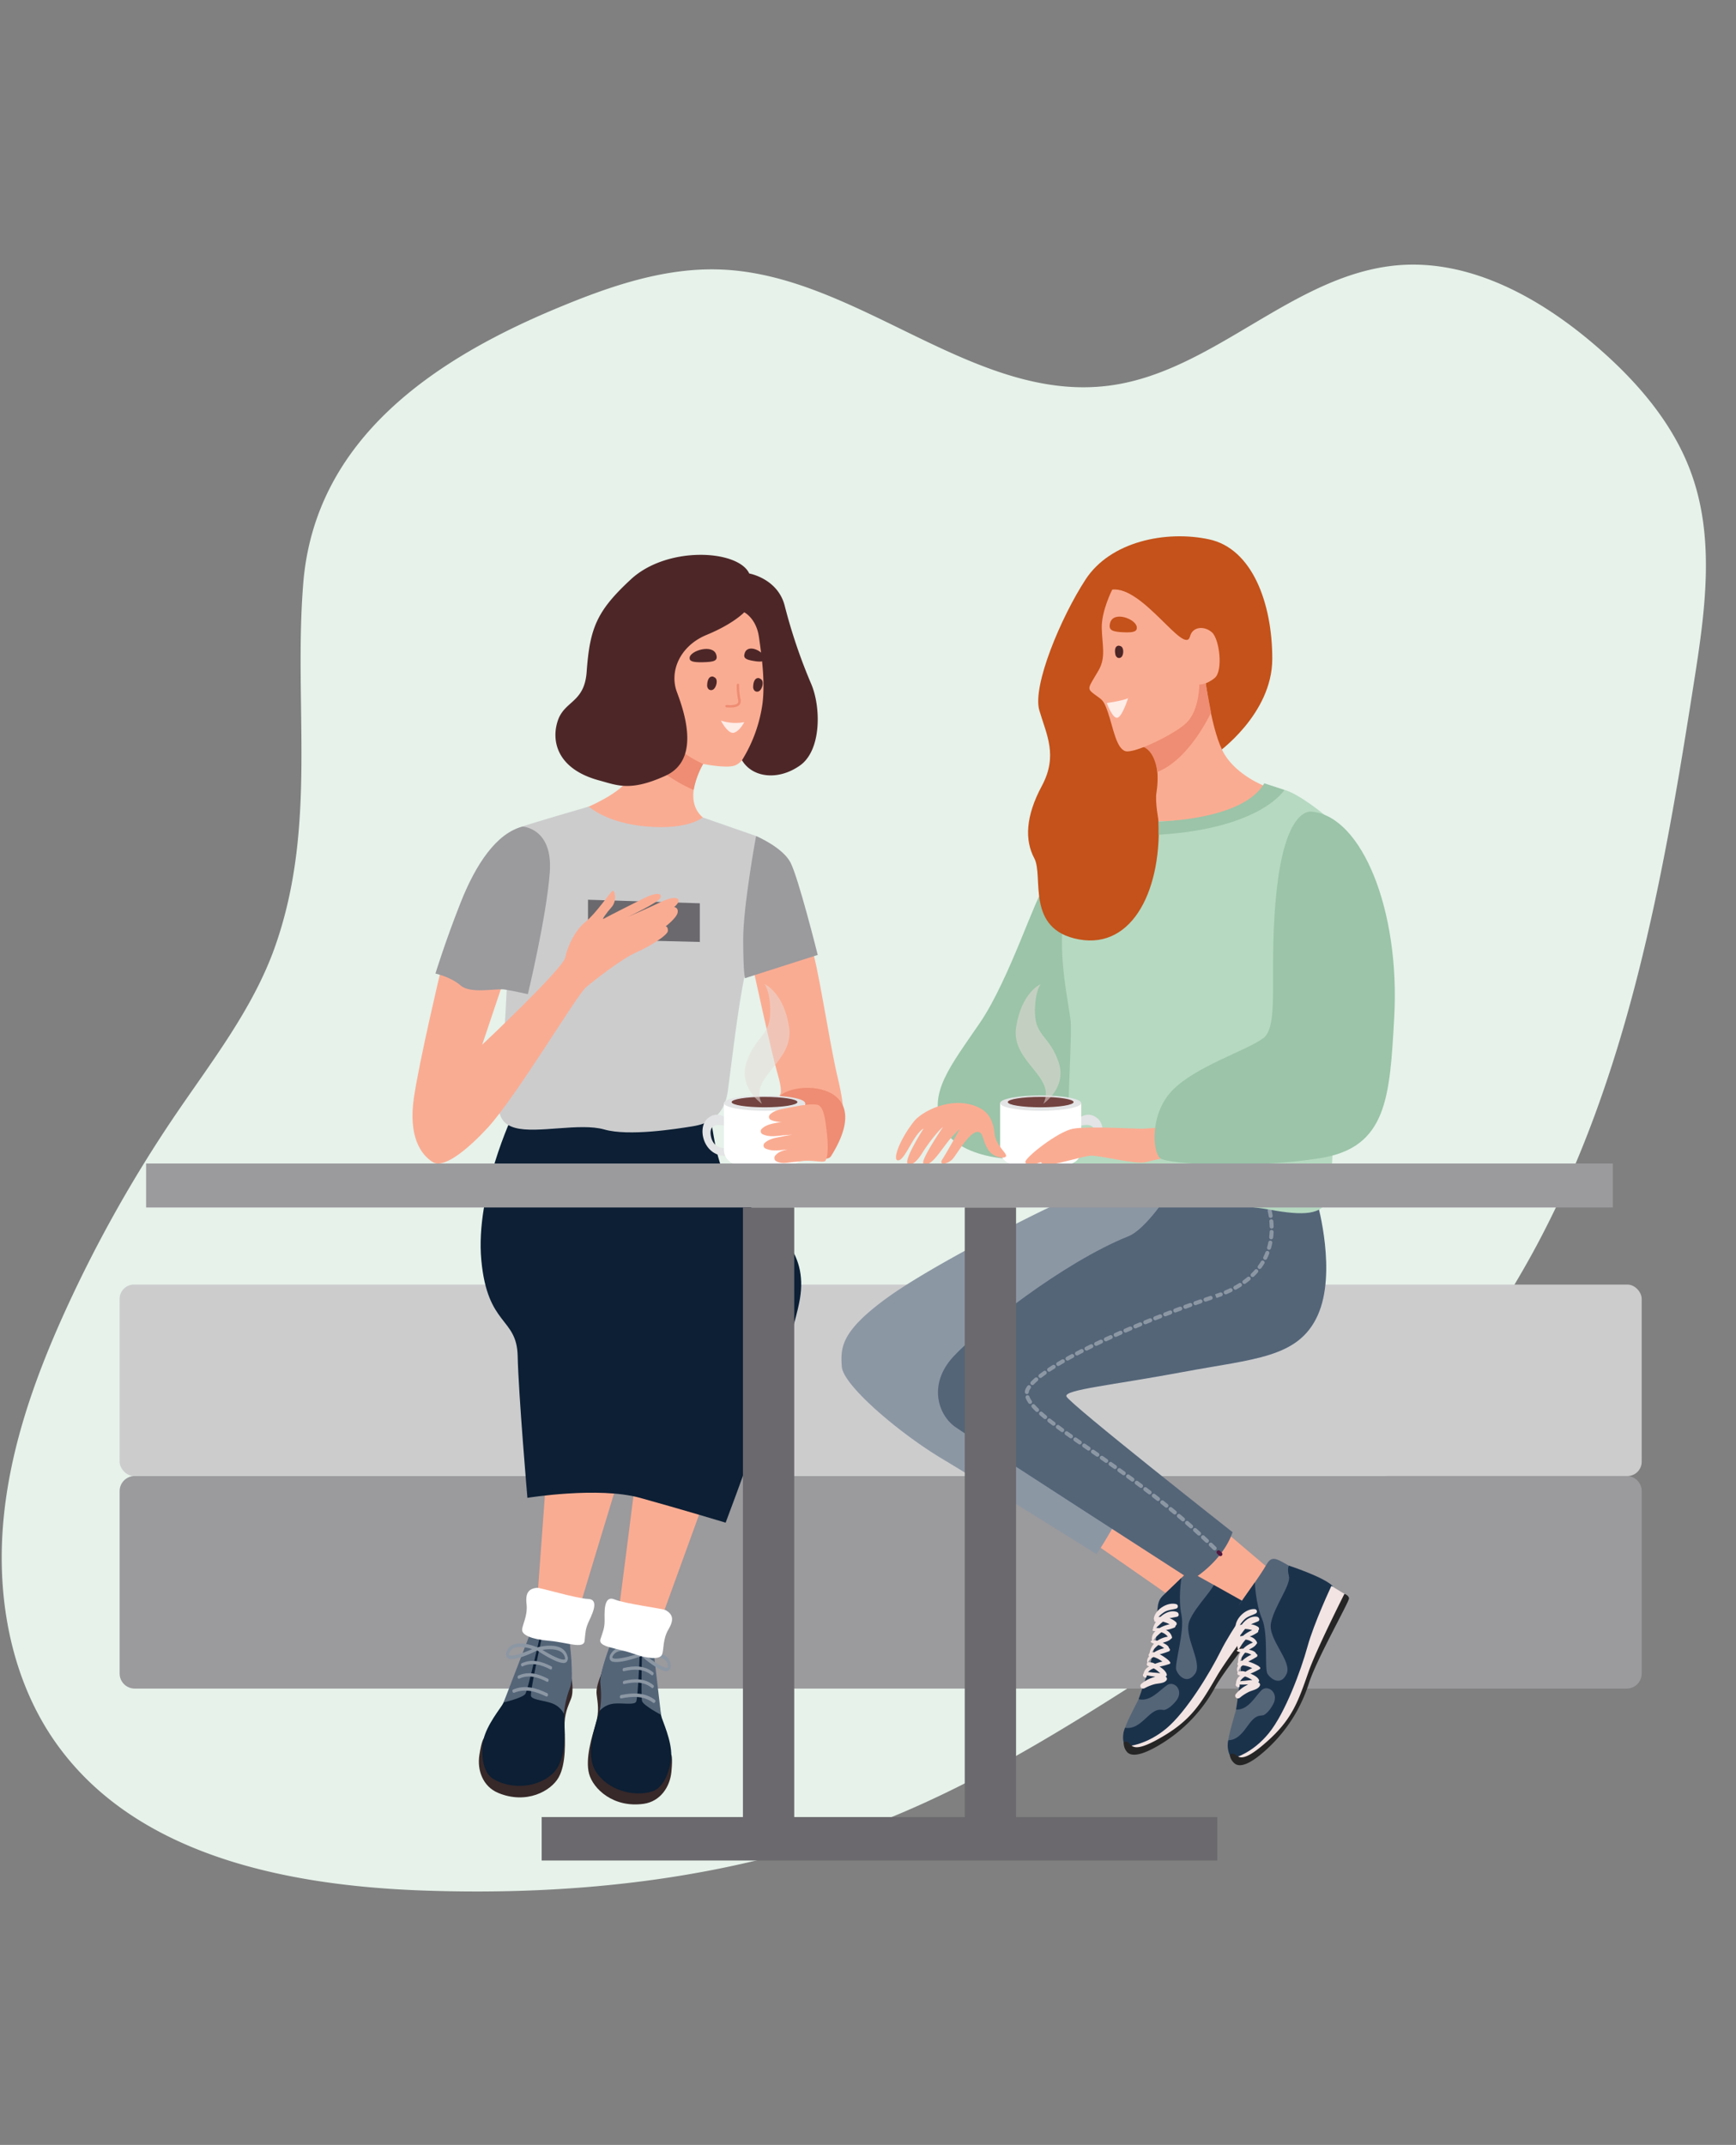 <svg xmlns="http://www.w3.org/2000/svg" xmlns:xlink="http://www.w3.org/1999/xlink" width="740" height="914" viewBox="0 0 740 914">
  <rect x="0" y="0" width="740" height="914" fill="#808080" stroke="none"/>
  <defs>
    <clipPath id="clip-Securing_your_accounts_and_devices">
      <rect width="740" height="914"/>
    </clipPath>
  </defs>
  <g id="Securing_your_accounts_and_devices" data-name="Securing your accounts and devices" clip-path="url(#clip-Securing_your_accounts_and_devices)">
    <path id="Path_102018" data-name="Path 102018" d="M374.841,42.555c-28.2-.2-55.423-9.723-82.721-17.089A568.689,568.689,0,0,0,200.148,8.672C167.21,5.431,133.6,5.136,101.635,13.779S39.368,40.492,21.019,68.286C-10.19,115.33-1.692,178.185,14.7,232.3c19.477,64.23,48.881,126.1,92.5,176.781,30.983,35.945,68.508,65.507,105.808,94.872,21.056,16.6,42.263,33.2,66.177,45.177,22.26,11.1,46.324,17.776,70.238,24.356,25.568,7.071,51.137,14.142,77.232,18.562,83.323,14.044,168.6.491,251.849-14.339,29.328-5.205,59.86-11.1,83.173-29.758,18.2-14.535,30.231-35.553,38.8-57.356,11.205-28.481,17-61.48,4.813-89.569-18.048-41.445-68.959-59.811-88.888-100.372-25.568-51.954,9.626-116.282-6.843-171.87-6.843-23.178-22.109-42.722-38.052-60.695C633.533,25.171,584.728-11.855,524.867,3.565,474.182,16.627,429.211,42.947,374.841,42.555Z" transform="translate(-45 743.847) rotate(-71)" fill="#e6f2ea"/>
    <g id="Group_19151" data-name="Group 19151" transform="translate(-409.334 655.886)">
      <path id="Path_143006" data-name="Path 143006" d="M6.412,0H642.388A6.412,6.412,0,0,1,648.8,6.412V84.157a6.412,6.412,0,0,1-6.412,6.412H6.412A6.412,6.412,0,0,1,0,84.157V6.412A6.412,6.412,0,0,1,6.412,0Z" transform="translate(460.335 -26.905)" fill="#9b9a9d"/>
      <rect id="Rectangle_15709" data-name="Rectangle 15709" width="648.799" height="81.587" rx="6.086" transform="translate(460.335 -108.493)" fill="#cccccd"/>
      <path id="Path_141470" data-name="Path 141470" d="M642.522-221.791s33.829,23.465,34.59,24.1,12.209-11.73,11.955-24.1l-28.741-30.441Z" transform="translate(230.865 221.912)" fill="#faac92"/>
      <path id="Path_141471" data-name="Path 141471" d="M542.642-243.312l-3.979,54.27s14.87,13.372,17.158,1.929c.283-1.417,17.158-56.87,17.158-56.87S556.528-265.134,542.642-243.312Z" transform="translate(99.257 220.701)" fill="#faac92"/>
      <g id="Group_19138" data-name="Group 19138" transform="translate(613.455 40.565)">
        <path id="Path_141472" data-name="Path 141472" d="M529.935-186.9s-.877.712-1.855,7.055,1.44,13.345,8.046,16.09c12.03,5,22.477-.8,25.746-6.6s2.752-15.628,2.539-21.325,1.492-8.958,2.77-12.259.152-8.858.152-8.858Z" transform="translate(-527.872 231.322)" fill="#372829"/>
        <path id="Path_141473" data-name="Path 141473" d="M548.75-220.258S539.341-194.592,536.913-191s-7.847,10.606-8.316,17.113.977,11.984,4.512,14.177c7.157,4.439,18.5,4.163,25.306-2.118s5.031-20.142,4.976-25.485,2.326-9.568,3.031-13.036-.877-18.643-.877-18.643-1.678.587-3.888,1.3S555.918-222.317,548.75-220.258Z" transform="translate(-527.062 221.261)" fill="#0c1f34"/>
        <path id="Path_141474" data-name="Path 141474" d="M548.068-220.367s-5.187,23.041-6.253,24.753-9.286,3.65-9.286,3.65L543.6-220.7S547.547-221.478,548.068-220.367Z" transform="translate(-521.971 220.966)" fill="#546578"/>
        <path id="Path_141475" data-name="Path 141475" d="M542.463-220.678s-5.264,23.9-4.77,25.633,6.316,1.893,9.595,3.365a9.332,9.332,0,0,1,4.51,4.3s-.077-4.271,2.625-11.463c1.149-3.058.662-13.1-.472-20.216a6.008,6.008,0,0,1-5.228.136A23.141,23.141,0,0,0,542.463-220.678Z" transform="translate(-515.469 221.332)" fill="#546578"/>
        <path id="Path_141476" data-name="Path 141476" d="M549.029-208.454c-4.725-2.308-9.59-3.637-14.505-1.582-.7.29-.247,1.675.445,1.385,4.609-1.925,9.209-.567,13.623,1.589C549.276-206.727,549.716-208.119,549.029-208.454Z" transform="translate(-519.885 233.528)" fill="#8c97a4"/>
        <path id="Path_141477" data-name="Path 141477" d="M548.11-211.316c-4.108-2.127-8.348-3.324-12.653-1.32-.61.286-.229,1.589.379,1.308,4.038-1.882,8.046-.653,11.885,1.333C548.316-209.686,548.708-211.008,548.11-211.316Z" transform="translate(-518.653 230.223)" fill="#8c97a4"/>
        <path id="Path_141478" data-name="Path 141478" d="M548.759-213.641c-4.108-2.124-8.348-3.324-12.655-1.317-.61.283-.227,1.589.381,1.306,4.038-1.88,8.044-.651,11.882,1.335C548.963-212.008,549.355-213.33,548.759-213.641Z" transform="translate(-517.833 227.279)" fill="#8c97a4"/>
        <g id="Group_19136" data-name="Group 19136" transform="translate(11.636 3.862)">
          <path id="Path_141479" data-name="Path 141479" d="M534.958-212.62a2.036,2.036,0,0,1-1.639-.762,2.641,2.641,0,0,1-.013-2.528c2.43-6.23,12.4-1.907,12.828-1.719l1.53.678-1.512.744C544.056-215.175,538.057-212.386,534.958-212.62Zm4.92-5.092c-2.4-.181-4.718.32-5.566,2.494a1.306,1.306,0,0,0-.143.837c.653.989,5.364-.4,9.919-2.453A18.6,18.6,0,0,0,539.877-217.712Z" transform="translate(-533.004 219.263)" fill="#8c97a4"/>
        </g>
        <g id="Group_19137" data-name="Group 19137" transform="translate(23.533 4.826)">
          <path id="Path_141480" data-name="Path 141480" d="M550.506-211.486c-3.1-.234-8.821-3.906-10.814-5.246l-1.44-.966,1.578-.442c.438-.122,10.717-2.922,12.6,3.634A2.6,2.6,0,0,1,552.2-212,1.916,1.916,0,0,1,550.506-211.486Zm-8.713-5.559c4.348,2.723,8.905,4.811,9.647,3.927.079-.093.05-.426-.07-.852C550.309-217.659,545.088-217.6,541.793-217.045Z" transform="translate(-538.252 218.838)" fill="#8c97a4"/>
        </g>
      </g>
      <g id="Group_19141" data-name="Group 19141" transform="translate(659.913 41.999)">
        <path id="Path_141481" data-name="Path 141481" d="M583.941-179.107s.671.909.039,7.3-4.718,12.565-11.8,13.58c-12.9,1.848-21.57-6.375-23.293-12.8s1.224-15.823,2.848-21.287.787-9.048.372-12.562,2.056-8.618,2.056-8.618Z" transform="translate(-548.364 228.999)" fill="#372829"/>
        <path id="Path_141482" data-name="Path 141482" d="M575-217.38s2.725,27.2,4.183,31.285,4.958,12.225,3.793,18.643-3.931,11.365-7.9,12.608c-8.035,2.519-18.949-.574-23.98-8.352s.141-20.758,1.526-25.921.129-9.844.308-13.381,5.491-17.836,5.491-17.836,1.481.984,3.444,2.226S568.577-221.157,575-217.38Z" transform="translate(-547.628 220.334)" fill="#0c1f34"/>
        <path id="Path_141483" data-name="Path 141483" d="M558.8-219.53s-.712,23.608-.107,25.533,8.085,5.847,8.085,5.847L563.2-218.743S559.577-220.476,558.8-219.53Z" transform="translate(-535.587 220.995)" fill="#546578"/>
        <path id="Path_141484" data-name="Path 141484" d="M567.9-219.037s-.85,24.454-1.762,26.011-6.588.261-10.13.871a9.331,9.331,0,0,0-5.437,3.038s1.138-4.117.311-11.755c-.352-3.249,2.621-12.857,5.489-19.461A6,6,0,0,0,561.4-218.9,23.134,23.134,0,0,1,567.9-219.037Z" transform="translate(-545.571 220.334)" fill="#546578"/>
        <path id="Path_141485" data-name="Path 141485" d="M554.9-209.2c5.151-1.061,10.2-1.138,14.444,2.077.6.456-.179,1.684-.778,1.231-3.983-3.013-8.778-2.843-13.589-1.852C554.235-207.589,554.155-209.047,554.9-209.2Z" transform="translate(-540.74 233.612)" fill="#8c97a4"/>
        <path id="Path_141486" data-name="Path 141486" d="M555.416-211.868c4.507-1.036,8.912-1.14,12.583,1.875.521.426-.175,1.6-.691,1.17-3.444-2.827-7.631-2.634-11.841-1.666C554.811-210.34,554.761-211.719,555.416-211.868Z" transform="translate(-540.019 230.228)" fill="#8c97a4"/>
        <path id="Path_141487" data-name="Path 141487" d="M555.367-214.279c4.507-1.036,8.912-1.14,12.583,1.873.521.428-.175,1.6-.691,1.172-3.444-2.827-7.631-2.634-11.842-1.669C554.762-212.751,554.712-214.13,555.367-214.279Z" transform="translate(-540.081 227.173)" fill="#8c97a4"/>
        <g id="Group_19139" data-name="Group 19139" transform="translate(21.629 6.29)">
          <path id="Path_141488" data-name="Path 141488" d="M559.185-215.937l-1.281-1.1,1.653-.274c.458-.075,11.193-1.782,12,4.859a2.645,2.645,0,0,1-.644,2.444,2.034,2.034,0,0,1-1.777.331C566.07-210.222,560.956-214.416,559.185-215.937Zm2.154-.093c3.9,3.122,8.117,5.641,8.994,4.845a1.288,1.288,0,0,0,.07-.846c-.279-2.317-2.394-3.38-4.768-3.8A18.493,18.493,0,0,0,561.339-216.03Z" transform="translate(-557.904 217.559)" fill="#8c97a4"/>
        </g>
        <g id="Group_19140" data-name="Group 19140" transform="translate(9.267 4.092)">
          <path id="Path_141489" data-name="Path 141489" d="M552.611-213.271a2.609,2.609,0,0,1,.4-2.487c3.455-5.879,12.712-.61,13.107-.383l1.419.823-1.637.578c-2.263.8-8.717,2.931-11.778,2.387A1.918,1.918,0,0,1,552.611-213.271Zm1.3-1.7c-.224.381-.333.7-.281.807.5,1.041,5.43.154,10.32-1.4C560.9-216.928,555.854-218.284,553.908-214.974Z" transform="translate(-552.451 218.529)" fill="#8c97a4"/>
        </g>
      </g>
      <path id="Path_141490" data-name="Path 141490" d="M542.242-229.712c-3.378.39-4.911,2.079-4.344,6.99s-1.891,8.881-1.891,10.96,3.779,3.977,11.526,4.634,14.737,3.689,15.113,0,.379-4.995,1.512-7.65,5.289-9.982,0-10.191S543.74-229.885,542.242-229.712Z" transform="translate(95.891 250.443)" fill="#fff"/>
      <path id="Path_141491" data-name="Path 141491" d="M589.034-234.62l-18.559,51.152s-19.037,6.124-16.448-5.255c.322-1.41,7.6-58.913,7.6-58.913S585.284-260.212,589.034-234.62Z" transform="translate(118.418 223.821)" fill="#faac92"/>
      <path id="Path_141492" data-name="Path 141492" d="M578.665-222.742c2.925,1.737,3.634,3.9,1.109,8.155s-1.907,8.876-2.757,10.774-5.074,2.086-12.413-.483-14.957-2.659-13.794-6.18,1.7-4.711,1.748-7.6-.746-11.275,4.167-9.3S577.37-223.513,578.665-222.742Z" transform="translate(114.499 253.035)" fill="#fff"/>
      <g id="Group_19142" data-name="Group 19142" transform="translate(888.051 8.157)">
        <path id="Path_141493" data-name="Path 141493" d="M665.517-218.93c-1.728,2.877-2.161,23.236-5.511,33.309s-10.406,19.96-10.864,25.306,1.084,7.167,3.315,7.647,11.413-5.162,21.026-11.667,17.818-25.916,21.028-31.332S708.063-213.632,708-215.589s-6.734-8.089-14.267-12.5-9.54-10.121-13.562-5.4S665.943-219.64,665.517-218.93Z" transform="translate(-648.901 235.261)" fill="#546578"/>
        <path id="Path_141494" data-name="Path 141494" d="M671.174-202.386s-3.07-5.355-7.4-4.28-7.627,8.538-13.916,7.566a10.229,10.229,0,0,0-.583,6.393c.9,3.267,11.263.263,17-4.512S671.174-202.386,671.174-202.386Z" transform="translate(-648.99 271.315)" fill="#1b324b"/>
        <path id="Path_141495" data-name="Path 141495" d="M662.115-172.986s1.945.7,5.659-3.682-.569-8.976-3.691-6.895-7.191,7.271-12.166,6c0,0,7.477-20.366,7.733-28.839s-.141-12.485,2.247-14.855,8.275-7.983,8.275-7.983-1.467,8.819.011,15.8-3.133,21.121-2.21,23.493,4.484,6.359,7.98,1.6-5.038-15.963-2.383-22.568,11.551-14.378,11.356-18.1.891-4.41.891-4.41,13.846,7.718,16.6,12.107c0,0-9.472,13.909-12.606,21.423s-17.3,28.118-22.345,31.237S662.115-172.986,662.115-172.986Z" transform="translate(-645.281 237.588)" fill="#1b324b"/>
        <path id="Path_141496" data-name="Path 141496" d="M649.923-164.192s7.983-.528,16.412-7.606,18.45-23.542,23.109-32.922,14.968-23.445,14.968-23.445,3.589,3.308,4.8,4.389-5.133,7.509-8.948,13.331-13.58,21.067-16.9,26.277-14.474,15.147-21.663,18.686S649.923-164.192,649.923-164.192Z" transform="translate(-647.808 244.253)" fill="#f2e4e2"/>
        <path id="Path_141497" data-name="Path 141497" d="M649.12-168.1a5.7,5.7,0,0,0,1.505,4.02c1.664,1.689,5.611,1.979,14.972-3.856a64.39,64.39,0,0,0,22.377-23.633c5.131-9.477,23.719-31.072,23.821-32.428s-1.562-2.233-1.562-2.233-16.263,20.91-21.386,29.682c-6.631,11.359-10.59,18.28-22.561,25.454s-13.351,4.779-14.78,3.247S649.12-168.1,649.12-168.1Z" transform="translate(-648.83 246.706)" fill="#262526"/>
        <path id="Path_141498" data-name="Path 141498" d="M667.47-226.551c-3.734-1.029-9.109,2.48-9.488,6.264a.462.462,0,0,0,.22.449,1.365,1.365,0,0,0-.059.168c-.091.413.426.834.794.585a10.549,10.549,0,0,0-1.286,2.721.38.38,0,0,0,.159.392c-.063.032-.136.054-.195.091a.419.419,0,0,0,.243.76c.272.034.54.063.809.1a4.388,4.388,0,0,0-1.5,3.716.347.347,0,0,0,.2.268,2.456,2.456,0,0,0-.576.206c-.229.12-.159.419.032.551a5.2,5.2,0,0,0,1.229.589,7.986,7.986,0,0,0-1.871,4.058,1.229,1.229,0,0,0-.4,1.036.394.394,0,0,0,.238.315,2.706,2.706,0,0,0-.773,2.786.687.687,0,0,0-.231.787.65.65,0,0,0,.261.4,3.368,3.368,0,0,0,.8.32,4.239,4.239,0,0,0-2.439,2.979,1.232,1.232,0,0,0-.245,1.091.241.241,0,0,0,.274.193c.224.705,1.313.7,1.281-.118a2.5,2.5,0,0,1,.03-.349c.535.036,1.115.209,1.569.279.689.111,1.381.2,2.072.3-.265.086-.519.172-.748.249a13.984,13.984,0,0,0-5.337,2.9,1.131,1.131,0,0,0-.109,1.363.9.9,0,0,0,.472.435c.766.3,1.215-.1,1.877-.426a19.447,19.447,0,0,1,3.4-1.295c1.682-.472,4.376-.274,5.305-1.866a1.037,1.037,0,0,0-.229-1.2c-.039-.039-.084-.057-.122-.091a.83.83,0,0,0-.122-.215.659.659,0,0,0,.487-.846c-.347-1.381-1.807-2.494-3.045-3.317a31.471,31.471,0,0,0,4.256-1.143c.515-.231.3-.848-.1-1.088a.761.761,0,0,0-.222-.347,19.631,19.631,0,0,0-3.872-2.664,33.156,33.156,0,0,0,4.02-1.306.766.766,0,0,0-.089-1.3c-.1-1.036-1.567-1.812-2.671-2.292,1.3-.463,2.659-.7,3.584-1.746a.591.591,0,0,0,.394-.6,4.31,4.31,0,0,0-2.619-3.081,15.721,15.721,0,0,0,3.725-1.1.779.779,0,0,0,.367-.726.982.982,0,0,0,.143-1.626,7.269,7.269,0,0,0-2.673-1.564c1.027-.277,2.079-.4,3.183-.662,1.088-.256.839-1.709-.113-2.04-2.372-.821-4.947.295-6.929,2.07a5.943,5.943,0,0,0-.877.068,12.884,12.884,0,0,1,2.637-2.167c1.6-.914,3.278-.9,4.988-1.422A.987.987,0,0,0,667.47-226.551Zm-10.2,29.131a13.982,13.982,0,0,0-1.768-.147,5.627,5.627,0,0,1,2.462-1.6c.288.17.574.345.852.524a16.2,16.2,0,0,1,1.9,1.6C659.467-197.3,658.07-197.318,657.268-197.42Zm1.242-3.68a4.357,4.357,0,0,0-2.7-.619.251.251,0,0,0-.268-.168,5.794,5.794,0,0,1,1.557-1.73c.261-.143.535-.263.8-.39a10.981,10.981,0,0,1,2.619,1.206c.39.231.753.49,1.118.744A18.068,18.068,0,0,0,658.51-201.1Zm-.392-4.9a3.853,3.853,0,0,0-1.034,0,12,12,0,0,1,2.832-3.124,7.273,7.273,0,0,1,1.065.415,12.049,12.049,0,0,1,1.4.964A12.865,12.865,0,0,0,658.118-206Zm5.854-6.675a10.53,10.53,0,0,0-4.51,1.746,4.9,4.9,0,0,0-1.777-.161,20.078,20.078,0,0,1,3.5-3.455c.175.057.349.1.522.172A6.05,6.05,0,0,1,663.972-212.672Zm.753-5.28a14.476,14.476,0,0,0-4.342,1.626,5.525,5.525,0,0,0-1.721.059c1.138-.852,2.095-1.909,3.21-2.793.338.1.653.195.921.277A12.256,12.256,0,0,1,664.724-217.952Z" transform="translate(-644.864 246.067)" fill="#f2e4e2"/>
      </g>
      <path id="Path_141499" data-name="Path 141499" d="M617.118-350.985s-2.569,5.96-6.414,7.114-13.22-.769-13.22-.769-9.481,15,0,22.953c0,0-23.969,18.716-49.093-4.616,0,0,13.852-5.838,17.312-11.991s8.078-57.883,21.348-69.423,30.768-10.384,35.767-1.154S626.609-363.869,617.118-350.985Z" transform="translate(111.584 14.285)" fill="#faac92"/>
      <path id="Path_141500" data-name="Path 141500" d="M584.288-379.117s-7.888-3.367-12.358-8.413-13.125,5.768-13.125,5.768,11.8,9.824,21.441,13.71A36.411,36.411,0,0,1,584.288-379.117Z" transform="translate(124.78 48.763)" fill="#ee8d73"/>
      <path id="Path_141501" data-name="Path 141501" d="M574.536-400.1a1.585,1.585,0,0,0-.837-.648.86.86,0,0,0-.5-.236c-1.871-.224-2.365,2.115-2.4,3.548a2.272,2.272,0,0,0,.687,1.909,1.672,1.672,0,0,0,2.081-.086C574.606-396.471,575.3-398.926,574.536-400.1Z" transform="translate(139.98 33.402)" fill="#4d2728"/>
      <path id="Path_141502" data-name="Path 141502" d="M542.1-313.12s-16.249,34.008-13.6,62.348,15.113,24.182,15.492,40.809,4.156,60.457,4.156,60.457,30.231-4.911,47.99,0,36.51,10.581,36.51,10.581,27.988-74.062,31.636-95.222S653.5-264.754,640.122-276.09s-12.057-33.792-15.269-39.166S557.592-331.257,542.1-313.12Z" transform="translate(86.006 131.892)" fill="#0c1f34"/>
      <path id="Path_141503" data-name="Path 141503" d="M583.183-399.809a1.591,1.591,0,0,0-.834-.648.845.845,0,0,0-.5-.234c-1.868-.227-2.365,2.113-2.4,3.546a2.272,2.272,0,0,0,.689,1.909,1.669,1.669,0,0,0,2.081-.086C583.255-396.182,583.953-398.64,583.183-399.809Z" transform="translate(150.938 33.768)" fill="#4d2728"/>
      <path id="Path_141505" data-name="Path 141505" d="M578-404.394c-.8,2.285.442,2.884,3.972,3.46s4.383.091,4.394-1.249C586.385-404.875,579.441-408.529,578-404.394Z" transform="translate(148.808 26.733)" fill="#4d2728"/>
      <path id="Path_141506" data-name="Path 141506" d="M578.863-403.715c.785,2.612-.929,3.086-5.677,3.2s-5.82-.54-5.675-2C567.8-405.457,577.446-408.436,578.863-403.715Z" transform="translate(135.796 26.825)" fill="#4d2728"/>
      <path id="Path_141507" data-name="Path 141507" d="M699.752-306.729s-9.345,11.714-13.88,13.6-51.011,24.939-70.661,39.3-19.536,21.162-19.024,29.1,24.461,28.315,42.736,39.249c17.287,10.345,65.889,40.669,65.889,40.669s13.036-19.543,14.17-28.766-44.067-50.4-39.156-58.9,57.437-31.929,61.971-45.532a51.8,51.8,0,0,0,2.267-24.563S707.964-311.263,699.752-306.729Z" transform="translate(171.975 151.195)" fill="#8c97a4"/>
      <path id="Path_141508" data-name="Path 141508" d="M570.141-376.554s-27.059,7.826-29.813,9.007-5.264,83.97-7.248,100.407-3.684,24.953,5.668,27.5,27.49-2.294,37.975.691,30.7-.258,37.456-1.329,13.712-4.095,15.192-15.052,4.337-36.18,7.3-49.783,4.738-58.89,4.738-58.89l-22.744-7.937s-5.951,5.33-23.522,3.913S570.141-376.554,570.141-376.554Z" transform="translate(90.21 64.374)" fill="#cccccd"/>
      <path id="Path_141509" data-name="Path 141509" d="M662.251-222.241s25.13,13.982,25.7,14.36,9.069-6.992,8.878-14.36l-21.348-18.137Z" transform="translate(255.865 236.934)" fill="#faac92"/>
      <path id="Path_141510" data-name="Path 141510" d="M659.913-361.336c-3.739,2.959-15.02,39.392-27.773,58.1s-22.531,30.324-15.8,44.493,36.2,16.376,45.557,10.6,18.421-28.013,19.838-46.087S666.715-366.72,659.913-361.336Z" transform="translate(194.912 83.186)" fill="#9bc4a8"/>
      <path id="Path_141511" data-name="Path 141511" d="M548.391-359.044v16.815l47.671,1.175v-16.479Z" transform="translate(111.583 86.562)" fill="#6b696d"/>
      <path id="Path_141512" data-name="Path 141512" d="M622.749-399.385s-4.559,4.9-16.009,9.615-15.97,15.576-12.7,24.327,10.132,28.886-4.868,35.713-20.534,4.083-28.3,1.979c-18.006-4.877-20.466-16.915-17.582-25.474s11.338-7.536,12.293-20.777c1.347-18.654,4.269-25.925,18.847-39.422,15.576-14.424,45.808-12.6,50.452-2.5,0,0,12.143,2.115,15.124,13.75a229.61,229.61,0,0,0,11.25,33.219c4.23,9.76,4.507,28.3-4.725,34.838s-20.248,5.283-24.74-2.217a61.719,61.719,0,0,0,8.79-24.495c1.079-9.5-.395-19.9-1.548-27.979S622.749-399.385,622.749-399.385Z" transform="translate(103.824 4.416)" fill="#4d2728"/>
      <path id="Path_141513" data-name="Path 141513" d="M579.749-338.5s7.423,34.2,9.69,41.755,1.306,8.881,1.306,8.881-1.682,3.117-1.494,4.675,4.346,19.7,8.123,20.074,14.927-5.856,17.761-8.312,3.589-8.5,0-23.429-9.069-52.145-11.148-54.6S578.624-343.642,579.749-338.5Z" transform="translate(151.27 98.14)" fill="#faac92"/>
      <path id="Path_141514" data-name="Path 141514" d="M713.018-303.562s-10.023,15.848-17.641,18.906c-27.841,11.179-63.857,39.676-74.626,51.295s-6.654,24.656.755,29.945c5.5,3.929,100.7,65.277,100.7,65.277s13.036-7.368,17.571-20.4c0,0-70-55.074-70.849-57.908s19.554-4.722,49.878-10.391,49.028-5.951,57.246-24.089,0-47.327,0-47.327S738.347-307.625,713.018-303.562Z" transform="translate(194.966 155.573)" fill="#546578"/>
      <g id="Group_19147" data-name="Group 19147" transform="translate(846.189 -144.102)">
        <g id="Group_19144" data-name="Group 19144" transform="translate(102.566)">
          <path id="Path_141515" data-name="Path 141515" d="M676.975-299.656a.855.855,0,0,1-.814-.6c-.195-.633-.331-.989-.338-1a.849.849,0,0,1,.483-1.1.852.852,0,0,1,1.1.481s.156.4.378,1.125a.849.849,0,0,1-.562,1.061A.8.8,0,0,1,676.975-299.656Z" transform="translate(-675.765 302.419)" fill="#52173e"/>
        </g>
        <g id="Group_19145" data-name="Group 19145" transform="translate(0 3.266)">
          <path id="Path_141516" data-name="Path 141516" d="M711.426-155.384a.845.845,0,0,1-.6-.243l-1.63-1.587a.852.852,0,0,1-.023-1.2.849.849,0,0,1,1.2-.02q.823.792,1.644,1.6a.849.849,0,0,1,.009,1.2A.841.841,0,0,1,711.426-155.384Zm-3.288-3.172a.843.843,0,0,1-.585-.231l-1.664-1.56a.848.848,0,0,1-.043-1.2.851.851,0,0,1,1.2-.043l1.675,1.569a.847.847,0,0,1,.034,1.2A.844.844,0,0,1,708.138-158.556Zm-3.351-3.113a.846.846,0,0,1-.574-.222l-1.689-1.53a.85.85,0,0,1-.066-1.2.852.852,0,0,1,1.2-.066l1.7,1.539a.849.849,0,0,1,.054,1.2A.841.841,0,0,1,704.788-161.669Zm-3.4-3.054a.836.836,0,0,1-.56-.213l-1.721-1.5a.85.85,0,0,1-.084-1.2.855.855,0,0,1,1.2-.084l1.725,1.51a.848.848,0,0,1,.077,1.2A.837.837,0,0,1,701.387-164.722Zm-3.453-3a.841.841,0,0,1-.553-.2q-.867-.741-1.739-1.474a.851.851,0,0,1-.1-1.2.851.851,0,0,1,1.2-.1q.878.738,1.753,1.485a.851.851,0,0,1,.093,1.2A.853.853,0,0,1,697.934-167.724Zm-3.5-2.945a.853.853,0,0,1-.544-.195l-1.762-1.449a.852.852,0,0,1-.12-1.2.854.854,0,0,1,1.2-.122l1.771,1.46a.849.849,0,0,1,.113,1.195A.848.848,0,0,1,694.433-170.669Zm-3.541-2.893a.852.852,0,0,1-.535-.188l-1.78-1.426a.85.85,0,0,1-.136-1.195.857.857,0,0,1,1.195-.136l1.789,1.433a.85.85,0,0,1,.129,1.195A.849.849,0,0,1,690.892-173.562Zm-3.582-2.848a.847.847,0,0,1-.524-.179l-1.8-1.4a.849.849,0,0,1-.152-1.193.849.849,0,0,1,1.193-.152l1.807,1.408a.851.851,0,0,1,.145,1.193A.849.849,0,0,1,687.31-176.41Zm-3.616-2.8a.848.848,0,0,1-.515-.177l-1.816-1.381a.85.85,0,0,1-.168-1.19.852.852,0,0,1,1.193-.168l1.825,1.39a.852.852,0,0,1,.159,1.193A.855.855,0,0,1,683.694-179.208Zm-3.646-2.761a.847.847,0,0,1-.508-.168l-1.832-1.363a.851.851,0,0,1-.179-1.188.853.853,0,0,1,1.19-.181l1.839,1.369a.85.85,0,0,1,.172,1.19A.854.854,0,0,1,680.048-181.969Zm-3.677-2.718a.845.845,0,0,1-.5-.166l-1.846-1.344a.852.852,0,0,1-.19-1.188.854.854,0,0,1,1.188-.188l1.852,1.349a.851.851,0,0,1,.184,1.188A.853.853,0,0,1,676.371-184.687Zm-3.7-2.689a.833.833,0,0,1-.494-.159l-1.857-1.331a.85.85,0,0,1-.2-1.186.847.847,0,0,1,1.186-.2l1.861,1.333a.848.848,0,0,1,.195,1.186A.847.847,0,0,1,672.669-187.376Zm-3.723-2.657a.844.844,0,0,1-.492-.156l-1.866-1.317a.85.85,0,0,1-.206-1.184.848.848,0,0,1,1.186-.206l1.871,1.32a.85.85,0,0,1,.2,1.186A.85.85,0,0,1,668.946-190.033Zm-3.741-2.632a.852.852,0,0,1-.485-.152l-1.875-1.31a.851.851,0,0,1-.213-1.183.852.852,0,0,1,1.183-.211l1.877,1.31a.851.851,0,0,1,.211,1.184A.847.847,0,0,1,665.205-192.665Zm-3.755-2.614a.834.834,0,0,1-.483-.152l-1.88-1.3a.851.851,0,0,1-.213-1.184.849.849,0,0,1,1.181-.215l1.882,1.3a.851.851,0,0,1,.213,1.183A.847.847,0,0,1,661.451-195.28Zm-3.759-2.605a.85.85,0,0,1-.483-.152l-1.879-1.3a.849.849,0,0,1-.216-1.183.846.846,0,0,1,1.181-.215l1.882,1.3a.851.851,0,0,1,.215,1.183A.85.85,0,0,1,657.691-197.885Zm-3.761-2.607a.843.843,0,0,1-.481-.152l-1.882-1.308a.852.852,0,0,1-.211-1.183.849.849,0,0,1,1.184-.211l1.875,1.306a.846.846,0,0,1,.215,1.181A.85.85,0,0,1,653.93-200.492Zm-3.748-2.619a.839.839,0,0,1-.487-.154l-1.873-1.324a.85.85,0,0,1-.2-1.186.85.85,0,0,1,1.186-.2l1.864,1.317a.853.853,0,0,1,.206,1.186A.849.849,0,0,1,650.183-203.11Zm-3.729-2.655a.83.83,0,0,1-.5-.163L644.1-207.28a.848.848,0,0,1-.181-1.188.848.848,0,0,1,1.188-.179l1.841,1.342a.847.847,0,0,1,.19,1.186A.846.846,0,0,1,646.453-205.765Zm-3.68-2.718a.836.836,0,0,1-.512-.172c-.628-.476-1.238-.943-1.823-1.4a.851.851,0,0,1-.145-1.195.849.849,0,0,1,1.195-.143q.867.68,1.8,1.388a.849.849,0,0,1,.163,1.19A.845.845,0,0,1,642.773-208.484Zm-3.6-2.829a.844.844,0,0,1-.542-.193q-.928-.768-1.762-1.5a.85.85,0,0,1-.075-1.2.846.846,0,0,1,1.2-.075q.813.714,1.721,1.462a.852.852,0,0,1,.116,1.2A.852.852,0,0,1,639.178-211.313Zm-3.423-3.031a.852.852,0,0,1-.592-.238q-.9-.871-1.63-1.694a.85.85,0,0,1,.073-1.2.848.848,0,0,1,1.2.07q.69.779,1.542,1.6a.852.852,0,0,1,.018,1.2A.843.843,0,0,1,635.754-214.344Zm-3-3.435a.847.847,0,0,1-.7-.37,10.183,10.183,0,0,1-1.17-2.183.851.851,0,0,1,.5-1.093.853.853,0,0,1,1.093.5,8.45,8.45,0,0,0,.975,1.811.849.849,0,0,1-.22,1.181A.851.851,0,0,1,632.757-217.779Zm-1.381-4.212a.867.867,0,0,1-.843-.957,4.634,4.634,0,0,1,.644-1.818q.191-.313.415-.633a.847.847,0,0,1,1.184-.2.85.85,0,0,1,.2,1.186c-.125.179-.243.356-.349.531a2.922,2.922,0,0,0-.41,1.154A.85.85,0,0,1,631.376-221.991Zm2.374-3.818a.849.849,0,0,1-.59-.236.849.849,0,0,1-.023-1.2c.506-.528,1.077-1.072,1.709-1.626a.848.848,0,0,1,1.2.079.848.848,0,0,1-.079,1.2q-.888.779-1.6,1.524A.846.846,0,0,1,633.75-225.809Zm3.423-3.027a.851.851,0,0,1-.671-.329.851.851,0,0,1,.147-1.193q.881-.683,1.866-1.388a.848.848,0,0,1,1.186.2.85.85,0,0,1-.2,1.186q-.956.68-1.807,1.344A.846.846,0,0,1,637.174-228.836Zm3.72-2.664a.85.85,0,0,1-.707-.379.851.851,0,0,1,.236-1.179c.621-.415,1.27-.834,1.938-1.256a.852.852,0,0,1,1.174.268.852.852,0,0,1-.267,1.172q-.986.619-1.9,1.231A.84.84,0,0,1,640.894-231.5Zm3.87-2.442a.852.852,0,0,1-.73-.41.85.85,0,0,1,.29-1.168q.966-.582,1.986-1.17a.849.849,0,0,1,1.161.311.851.851,0,0,1-.311,1.161q-1.006.581-1.959,1.156A.855.855,0,0,1,644.764-233.942Zm3.963-2.292a.849.849,0,0,1-.744-.435.849.849,0,0,1,.329-1.156q.986-.551,2.016-1.106a.851.851,0,0,1,1.152.345.852.852,0,0,1-.345,1.152c-.678.367-1.344.73-2,1.1A.842.842,0,0,1,648.727-236.234Zm4.024-2.174a.856.856,0,0,1-.755-.453.853.853,0,0,1,.358-1.15q1-.531,2.04-1.059a.85.85,0,0,1,1.143.37.849.849,0,0,1-.369,1.145q-1.024.524-2.022,1.05A.847.847,0,0,1,652.751-238.408Zm4.074-2.086a.85.85,0,0,1-.762-.469.852.852,0,0,1,.381-1.14l2.056-1.018a.851.851,0,0,1,1.138.39.851.851,0,0,1-.39,1.138l-2.043,1.011A.852.852,0,0,1,656.825-240.494Zm4.108-2.009a.849.849,0,0,1-.766-.483.849.849,0,0,1,.4-1.134q1.03-.493,2.077-.984a.844.844,0,0,1,1.129.408.847.847,0,0,1-.408,1.129q-1.041.49-2.061.977A.815.815,0,0,1,660.934-242.5Zm4.142-1.945a.853.853,0,0,1-.773-.494.851.851,0,0,1,.415-1.129l2.088-.954a.854.854,0,0,1,1.124.424.85.85,0,0,1-.424,1.127l-2.075.948A.871.871,0,0,1,665.076-244.448Zm4.165-1.891a.848.848,0,0,1-.775-.506.851.851,0,0,1,.431-1.122l2.1-.925a.85.85,0,0,1,1.12.438.85.85,0,0,1-.437,1.12l-2.088.923A.852.852,0,0,1,669.241-246.339Zm4.19-1.836a.85.85,0,0,1-.78-.512.849.849,0,0,1,.444-1.118l2.106-.9a.858.858,0,0,1,1.115.451.853.853,0,0,1-.449,1.115l-2.1.9A.853.853,0,0,1,673.43-248.175Zm4.21-1.791a.847.847,0,0,1-.782-.522.852.852,0,0,1,.453-1.113l2.118-.882a.857.857,0,0,1,1.111.46.854.854,0,0,1-.46,1.113l-2.108.877A.854.854,0,0,1,677.64-249.966Zm4.231-1.748a.849.849,0,0,1-.787-.528.85.85,0,0,1,.465-1.109l2.124-.862a.854.854,0,0,1,1.106.474.85.85,0,0,1-.474,1.106l-2.115.855A.838.838,0,0,1,681.871-251.714Zm4.242-1.707a.849.849,0,0,1-.789-.537.852.852,0,0,1,.476-1.1l2.138-.841a.846.846,0,0,1,1.1.483.849.849,0,0,1-.481,1.1l-2.131.839A.841.841,0,0,1,686.113-253.421Zm4.271-1.669a.85.85,0,0,1-.793-.544.85.85,0,0,1,.485-1.1l2.14-.823a.855.855,0,0,1,1.1.494.853.853,0,0,1-.492,1.1l-2.133.816A.816.816,0,0,1,690.384-255.09Zm4.271-1.63a.848.848,0,0,1-.8-.553.852.852,0,0,1,.5-1.1l2.14-.8a.851.851,0,0,1,1.093.5.851.851,0,0,1-.5,1.093l-2.142.8A.845.845,0,0,1,694.656-256.72Zm4.278-1.587a.847.847,0,0,1-.8-.56.852.852,0,0,1,.506-1.091l2.156-.78a.848.848,0,0,1,1.088.51.849.849,0,0,1-.512,1.088l-2.147.78A.831.831,0,0,1,698.934-258.307Zm4.308-1.553a.851.851,0,0,1-.8-.567.848.848,0,0,1,.519-1.084l2.161-.762a.848.848,0,0,1,1.081.521.848.848,0,0,1-.519,1.084l-2.156.759A.885.885,0,0,1,703.242-259.86Zm4.319-1.51a.853.853,0,0,1-.8-.574.852.852,0,0,1,.528-1.082l2.17-.741a.842.842,0,0,1,1.077.533.848.848,0,0,1-.533,1.077l-2.161.739A.837.837,0,0,1,707.561-261.37Zm4.686-1.542-.354-.78-.249-.812c.766-.256,1.444-.5,2.1-.746a.857.857,0,0,1,1.1.5.851.851,0,0,1-.494,1.1C713.668-263.4,712.97-263.152,712.247-262.912Zm3.922-1.544a.85.85,0,0,1-.782-.515.851.851,0,0,1,.447-1.115q1.054-.452,2.04-.932a.853.853,0,0,1,1.136.392.851.851,0,0,1-.392,1.136c-.68.331-1.388.653-2.115.966A.828.828,0,0,1,716.169-264.456Zm4.106-2a.847.847,0,0,1-.744-.44.849.849,0,0,1,.333-1.156c.664-.367,1.308-.748,1.918-1.136a.851.851,0,0,1,1.174.263.85.85,0,0,1-.261,1.172c-.644.408-1.313.8-2.009,1.19A.873.873,0,0,1,720.275-266.456Zm3.852-2.446a.849.849,0,0,1-.687-.351.851.851,0,0,1,.188-1.186q.922-.67,1.753-1.369a.849.849,0,0,1,1.2.107.846.846,0,0,1-.1,1.195q-.877.738-1.848,1.442A.833.833,0,0,1,724.127-268.9Zm3.492-2.938a.842.842,0,0,1-.608-.258.847.847,0,0,1,.016-1.2q.809-.792,1.523-1.607a.846.846,0,0,1,1.2-.082.85.85,0,0,1,.079,1.2c-.5.576-1.041,1.147-1.617,1.707A.845.845,0,0,1,727.618-271.84Zm3-3.442a.837.837,0,0,1-.5-.163.849.849,0,0,1-.186-1.188q.663-.911,1.229-1.839a.852.852,0,0,1,1.168-.286.851.851,0,0,1,.286,1.168q-.6.99-1.31,1.959A.842.842,0,0,1,730.618-275.282Zm2.365-3.9a.853.853,0,0,1-.376-.086.851.851,0,0,1-.388-1.138q.5-1.013.887-2.025a.851.851,0,0,1,1.1-.487.851.851,0,0,1,.485,1.1c-.279.721-.592,1.442-.945,2.163A.854.854,0,0,1,732.982-279.183Zm1.646-4.258a.827.827,0,0,1-.233-.034.848.848,0,0,1-.583-1.052q.313-1.085.526-2.154a.845.845,0,0,1,1-.664.85.85,0,0,1,.664,1c-.154.755-.338,1.517-.558,2.285A.852.852,0,0,1,734.628-283.441Zm.907-4.478a.867.867,0,0,1-.843-.95c.091-.755.148-1.494.179-2.217a.8.8,0,0,1,.887-.812.856.856,0,0,1,.814.889c-.036.762-.1,1.544-.193,2.342A.851.851,0,0,1,735.535-287.919Zm.2-4.566a.851.851,0,0,1-.85-.832c-.016-.771-.063-1.512-.129-2.22a.851.851,0,0,1,.766-.927.862.862,0,0,1,.925.769c.07.744.122,1.528.138,2.342a.849.849,0,0,1-.83.868Zm-.42-4.55a.849.849,0,0,1-.839-.716c-.129-.8-.274-1.537-.424-2.186a.848.848,0,0,1,.639-1.02.848.848,0,0,1,1.018.639c.157.682.311,1.456.444,2.3a.85.85,0,0,1-.705.973A.925.925,0,0,1,735.32-297.035Z" transform="translate(-630.526 300.978)" fill="#8c97a4"/>
        </g>
        <g id="Group_19146" data-name="Group 19146" transform="translate(81.732 148.828)">
          <path id="Path_141517" data-name="Path 141517" d="M668.224-234.268a.841.841,0,0,1-.605-.254l-.8-.8a.851.851,0,0,1,0-1.2.852.852,0,0,1,1.2,0l.8.807a.847.847,0,0,1-.007,1.2A.843.843,0,0,1,668.224-234.268Z" transform="translate(-666.576 236.774)" fill="#52173e"/>
        </g>
      </g>
      <path id="Path_141518" data-name="Path 141518" d="M584.041-318.3c-.22,1.555,4.076,21.577,7.854,21.953s12.957,4.929,14.95,1.75C628.453-329.028,585.266-326.951,584.041-318.3Z" transform="translate(156.749 131.363)" fill="#ee8d73"/>
      <path id="Path_141519" data-name="Path 141519" d="M573.383-392.71a20.189,20.189,0,0,0,9.937.642s-1.712,3.589-4.285,4.487S573.383-392.71,573.383-392.71Z" transform="translate(143.253 43.901)" fill="#feece7"/>
      <path id="Path_141520" data-name="Path 141520" d="M527.35-326.3s-8.881,37.218-11.336,53.655,2.834,24.325,8.03,27.537,16.462-7.133,23.239-14.453c12.327-13.32,38.039-56.573,42.006-59.974s15.712-12.433,21.38-14.891,13.6-7.368,13.6-9.257-.946-1.889-.946-1.889,4.7-3.591,5.09-5.858-1.5-2.333-1.5-2.333,3-2.39,1.5-3.523-5.278.379-8.3,1.889-13.036,5.858-13.036,5.858,13.036-6.083,13.979-8.144-1.741-2.474-6.727,0-16.512,8.332-17.455,8.9.943-2.211,3.4-4.979,1.322-7.491.376-6.924-7.225,9.871-11.572,13.272-7.652,10.438-8.595,15.163-35.379,37.125-35.379,37.125l8.693-25.884S535.852-333.479,527.35-326.3Z" transform="translate(69.771 84.424)" fill="#faac92"/>
      <path id="Path_141521" data-name="Path 141521" d="M556.835-372.794c-11.052,2.834-19.838,15.87-26.356,32.307s-10.769,30.324-10.769,30.324,6.518,1.417,10.769,5.1,15.02,1.134,18.7,1.7,9.919,1.984,9.919,1.984,7.935-32.874,9.352-51.862S556.835-372.794,556.835-372.794Z" transform="translate(75.24 69.138)" fill="#9b9a9d"/>
      <path id="Path_141522" data-name="Path 141522" d="M749.41-369s-10.823-8.937-17.058-10.617-9.826,13.281-60.08,18.992-31.364,69.568-30.986,80.528-2.267,46.316-.755,57.543,7.225,14.628,14.571,15.761,56.845,3.4,71.015,6.047,22.481,2.267,24.748-4.534,1.891-29.473,3.025-35.9S753.253-357.825,749.41-369Z" transform="translate(224.497 60.327)" fill="#b6d9c1"/>
      <path id="Path_141523" data-name="Path 141523" d="M583.061-371.019s-5.525,29.983-5.491,44.153.753,16.437.753,16.437l31.022-9.919s-8.219-32.874-11.619-39.392S583.061-371.019,583.061-371.019Z" transform="translate(148.559 71.388)" fill="#9b9a9d"/>
      <g id="Group_19148" data-name="Group 19148" transform="translate(708.778 -236.556)">
        <path id="Path_141524" data-name="Path 141524" d="M580.788-316.452s-4-4.448-8.606-.658c-5.323,4.382-1.129,18.974,11.189,15.519l-.544-3.135s-8.062,2.478-9.352-4.954,7.858-3.637,7.858-3.637Z" transform="translate(-569.917 374.318)" fill="#e3e4e5"/>
        <path id="Rectangle_15710" data-name="Rectangle 15710" d="M0,0H34.575a0,0,0,0,1,0,0V20.053a6.035,6.035,0,0,1-6.035,6.035H6.034A6.034,6.034,0,0,1,0,20.053V0A0,0,0,0,1,0,0Z" transform="translate(9.163 50.729)" fill="#fff"/>
        <ellipse id="Ellipse_1685" data-name="Ellipse 1685" cx="17.287" cy="3.259" rx="17.287" ry="3.259" transform="translate(9.163 47.47)" fill="#e3e4e5"/>
        <ellipse id="Ellipse_1686" data-name="Ellipse 1686" cx="14.03" cy="2.22" rx="14.03" ry="2.22" transform="translate(12.42 48.084)" fill="#724340"/>
        <path id="Path_141525" data-name="Path 141525" d="M585.175-292.186s-10.2-6.8-6.518-17.711,9.776-11.2,10.059-20.547-2.408-12.753-2.408-12.753,8.219,3.544,10.486,18.421S579.365-303.806,585.175-292.186Z" transform="translate(-559.858 343.198)" fill="#e6dbd7" opacity="0.53"/>
      </g>
      <path id="Path_141526" data-name="Path 141526" d="M710.942-334.428c.714-.37,24.291-16.979,24.291-40.732s-8.574-46.971-26.968-50.9-42.063.893-52.644,17.147-22.726,45.364-19.688,55.723,8.035,19.239,1.07,32.212-7.323,23.152-3.215,30.831-3.929,30.414,19.11,34.586,35.735-21.745,33.77-53.07S710.942-334.428,710.942-334.428Z" transform="translate(216.433 0)" fill="#c4521a"/>
      <path id="Path_141527" data-name="Path 141527" d="M680.768-400.667s2.739,23.422,8.275,32.52S706.011-354.7,706.011-354.7s-5.99,14.41-45.035,15.115c0,0-1.589-8.216-.959-12.145s2.19-18.62-7.021-20.695S680.58-402.424,680.768-400.667Z" transform="translate(242.261 33.718)" fill="#faac92"/>
      <path id="Path_141528" data-name="Path 141528" d="M655.688-364.7s35.779-.351,45.035-16.222l8.577,2.8s-9.853,16.433-53.612,19.1Z" transform="translate(247.548 58.838)" fill="#9bc4a8"/>
      <path id="Path_141529" data-name="Path 141529" d="M680.128-400.5s1.941,10.855,2.628,14.22c0,0-9.116,19.992-22.939,25.333,0,0-.764-9.688-7.083-11.055S680.128-400.5,680.128-400.5Z" transform="translate(242.806 34.026)" fill="#ee8d73"/>
      <path id="Path_141530" data-name="Path 141530" d="M652.4-417.3s-4.645,9.109-4.466,16.432,1.875,12.411-1.385,18.035c-4.548,7.844-5.312,7.5-1.2,10.54,2.761,2.04,3.342,1.873,5.237,7.364,2.174,6.3,3.539,15.41,7.493,16.482s21.89-7.693,26.356-12.469c5.122-5.48,5.1-15.966,5.1-15.966s3.04.211,6.611-2.834,1.988-16.5-1.226-19.362-8.241-2.553-9.352,1.7C683.342-388.866,665.438-418.9,652.4-417.3Z" transform="translate(231.04 12.667)" fill="#faac92"/>
      <path id="Path_141531" data-name="Path 141531" d="M650.334-406.294a1.442,1.442,0,0,0-.864-.4.773.773,0,0,0-.485-.1c-1.68.186-1.635,2.335-1.372,3.6a2.042,2.042,0,0,0,.993,1.528,1.5,1.5,0,0,0,1.8-.5C651.139-403.136,651.246-405.428,650.334-406.294Z" transform="translate(237.143 26.049)" fill="#4d2728"/>
      <g id="Group_19149" data-name="Group 19149" transform="translate(835.659 -236.556)">
        <path id="Path_141532" data-name="Path 141532" d="M641.821-316.452s4-4.448,8.606-.658c5.323,4.382,1.129,18.974-11.189,15.519l.544-3.135s8.062,2.478,9.354-4.954-7.86-3.637-7.86-3.637Z" transform="translate(-608.955 374.318)" fill="#e3e4e5"/>
        <path id="Rectangle_15711" data-name="Rectangle 15711" d="M6.034,0H28.54a6.034,6.034,0,0,1,6.034,6.034V26.087a0,0,0,0,1,0,0H0a0,0,0,0,1,0,0V6.034A6.034,6.034,0,0,1,6.034,0Z" transform="translate(34.575 76.816) rotate(180)" fill="#fff"/>
        <ellipse id="Ellipse_1687" data-name="Ellipse 1687" cx="17.287" cy="3.259" rx="17.287" ry="3.259" transform="translate(0 47.47)" fill="#e3e4e5"/>
        <path id="Path_141533" data-name="Path 141533" d="M627.318-319.769c0-1.227,6.282-2.22,14.029-2.22s14.032.993,14.032,2.22-6.282,2.22-14.032,2.22S627.318-318.543,627.318-319.769Z" transform="translate(-624.061 370.074)" fill="#724340"/>
        <path id="Path_141534" data-name="Path 141534" d="M640.6-292.186s10.2-6.8,6.518-17.711-9.776-11.2-10.059-20.547,2.408-12.753,2.408-12.753-8.219,3.544-10.486,18.421S646.413-303.806,640.6-292.186Z" transform="translate(-622.182 343.198)" fill="#e6dbd7" opacity="0.53"/>
      </g>
      <path id="Path_141535" data-name="Path 141535" d="M646.634-409.439c-.735,3.047.993,3.637,5.752,3.863s5.822-.521,5.647-2.24C657.686-411.271,647.967-414.95,646.634-409.439Z" transform="translate(235.869 19.129)" fill="#c4521a"/>
      <path id="Path_141536" data-name="Path 141536" d="M645.942-394.857s7.26-1.025,9.066-2.079c0,0-2.433,7.815-4.534,8.35S645.942-394.857,645.942-394.857Z" transform="translate(235.199 38.546)" fill="#feece7"/>
      <path id="Path_141537" data-name="Path 141537" d="M701.044-316.737s-17.639,1.626-20.729,1.662-22.917-1.17-29.355,0-20.692,12.449-20.341,14.24c.206,1.054,1.85,1.732,6.718,0,0,0-.023,1.406,4.1.97s13.131-3.287,16.736-3.7,19.566,3.9,23.817,2.732,16.31-3.716,20.6-3.716S701.044-316.737,701.044-316.737Z" transform="translate(215.773 140.173)" fill="#faac92"/>
      <path id="Path_141538" data-name="Path 141538" d="M722.167-375.538s-10.828-3.2-14.984,31.607,1.512,59.559-6.047,64.975-28.716,11.989-38.542,22.044-8.513,26.184-5.391,28.95,40.156,4.584,68.5,0,29.462-25.939,31.362-59.922C759.611-333.511,743.326-373.4,722.167-375.538Z" transform="translate(246.573 65.564)" fill="#9bc4a8"/>
      <path id="Path_141539" data-name="Path 141539" d="M641.2-319.093c-10.846-4.906-23.694,1.612-27.283,6.162-5.995,7.6-9.155,16.242-6.872,16.532,3.022.388,6.493-10.978,11.028-13.569,0,0-9.447,14.7-6.423,15.308,1.419.281,3.5-1.059,5.856-4.884,2.455-3.986,7.105-9.9,8.785-10.991,0,0-9.951,14.644-8.218,15.539,2.693,1.392,5.668-3.185,9.706-8.527a44.422,44.422,0,0,1,5.7-6.214s-5.226,9.52-7.325,12.755,2.657,2.02,4.392-.1c2.333-2.854,8.078-13.24,11.524-11.177,1.476.882,1.265,3.729,3.532,7.3s7.237,4.036,7.615,2.739-4.378-4.546-4.888-9.513C647.687-313.935,645.338-317.22,641.2-319.093Z" transform="translate(184.963 134.974)" fill="#faac92"/>
      <g id="Group_19150" data-name="Group 19150" transform="translate(932.679 8.386)">
        <path id="Path_141540" data-name="Path 141540" d="M673.6-215.717c-1.145,3.154,2.333,23.22.975,33.749s-6.389,21.584-5.811,26.918,2.435,6.826,4.718,6.87,10.211-7.253,18.4-15.48,12.522-28.848,14.635-34.781,9.858-20.23,9.418-22.139-8.16-6.647-16.4-9.531-11.3-8.1-14.347-2.7S673.882-216.494,673.6-215.717Z" transform="translate(-668.618 235.16)" fill="#546578"/>
        <path id="Path_141541" data-name="Path 141541" d="M689.2-202.48s-4.038-4.666-8.08-2.782-5.847,9.842-12.206,10.091a10.215,10.215,0,0,0,.655,6.387c1.51,3.033,11.1-1.9,15.82-7.686S689.2-202.48,689.2-202.48Z" transform="translate(-668.674 272.479)" fill="#1b324b"/>
        <path id="Path_141542" data-name="Path 141542" d="M681.132-170.013s2.043.311,4.847-4.7-2.279-8.7-4.943-6.06-5.666,8.516-10.792,8.221c0,0,3.437-21.423,2.063-29.786s-2.53-12.227-.642-15.011,6.593-9.42,6.593-9.42.252,8.935,3.038,15.5.973,21.33,2.331,23.479,5.623,5.382,8.141.045-8-14.7-6.663-21.692,8.581-16.326,7.677-19.942.029-4.5.029-4.5,15.07,4.92,18.611,8.7c0,0-6.632,15.467-8.266,23.443s-11.592,30.913-15.945,34.94S681.132-170.013,681.132-170.013Z" transform="translate(-666.684 236.791)" fill="#1b324b"/>
        <path id="Path_141543" data-name="Path 141543" d="M669.982-156.838s7.736-2.047,14.65-10.613,13.6-26.639,16.371-36.737,10.2-25.882,10.2-25.882,4.156,2.56,5.55,3.389-3.6,8.352-6.226,14.8-9.291,23.277-11.554,29.029-11.3,17.639-17.68,22.49S669.982-156.838,669.982-156.838Z" transform="translate(-667.017 241.61)" fill="#f2e4e2"/>
        <path id="Path_141544" data-name="Path 141544" d="M669.07-159.809a5.683,5.683,0,0,0,2.247,3.657c1.957,1.34,5.886.866,13.957-6.654a64.391,64.391,0,0,0,17.43-27.485c3.222-10.282,17.326-35.039,17.165-36.391s-1.961-1.893-1.961-1.893-11.953,23.64-15.3,33.23c-4.333,12.42-6.89,19.972-17.265,29.306s-12.188,7.25-13.884,6.019S669.07-159.809,669.07-159.809Z" transform="translate(-668.173 243.504)" fill="#262526"/>
        <path id="Path_141545" data-name="Path 141545" d="M678.369-225.7c-3.863-.295-8.466,4.178-8.112,7.965a.469.469,0,0,0,.3.4c-.007.059-.023.111-.025.175a.554.554,0,0,0,.891.422,10.518,10.518,0,0,0-.739,2.918.379.379,0,0,0,.231.354,2.018,2.018,0,0,0-.175.127c-.311.292-.009.728.383.7.274-.018.544-.041.812-.063a4.4,4.4,0,0,0-.757,3.936.355.355,0,0,0,.245.227,2.279,2.279,0,0,0-.526.311c-.2.161-.075.442.136.535a5.135,5.135,0,0,0,1.319.342,7.975,7.975,0,0,0-1.057,4.342,1.232,1.232,0,0,0-.2,1.1.4.4,0,0,0,.295.263,2.711,2.711,0,0,0-.224,2.884.689.689,0,0,0-.077.816c.091.147.159.277.333.34a3.24,3.24,0,0,0,.852.159,4.241,4.241,0,0,0-1.825,3.392,1.237,1.237,0,0,0-.029,1.118.239.239,0,0,0,.306.138c.356.648,1.424.435,1.233-.36a3.085,3.085,0,0,1-.039-.349c.535-.066,1.136-.009,1.594-.027.7-.023,1.394-.066,2.09-.1-.243.136-.474.27-.685.39a14.009,14.009,0,0,0-4.682,3.872,1.129,1.129,0,0,0,.154,1.358.91.91,0,0,0,.546.338c.809.15,1.174-.326,1.759-.778a19.142,19.142,0,0,1,3.09-1.923c1.56-.787,4.24-1.109,4.85-2.848a1.038,1.038,0,0,0-.458-1.138c-.043-.029-.093-.039-.138-.066a.764.764,0,0,0-.161-.188.657.657,0,0,0,.317-.923c-.605-1.29-2.249-2.1-3.625-2.673a31.714,31.714,0,0,0,3.961-1.936c.458-.326.134-.891-.308-1.05a.748.748,0,0,0-.286-.3,19.614,19.614,0,0,0-4.312-1.873,32.759,32.759,0,0,0,3.7-2.054.766.766,0,0,0-.338-1.258c-.295-1-1.884-1.478-3.058-1.739,1.188-.7,2.476-1.195,3.183-2.4a.587.587,0,0,0,.27-.667,4.308,4.308,0,0,0-3.158-2.523,15.632,15.632,0,0,0,3.446-1.787.78.78,0,0,0,.22-.782.985.985,0,0,0-.172-1.626,7.3,7.3,0,0,0-2.922-1.02c.955-.469,1.963-.8,3-1.261,1.018-.458.5-1.839-.5-1.979-2.485-.351-4.8,1.236-6.4,3.358a5.854,5.854,0,0,0-.848.236,12.811,12.811,0,0,1,2.17-2.634c1.394-1.2,3.047-1.508,4.623-2.349A.987.987,0,0,0,678.369-225.7Zm-4.43,30.546a13.957,13.957,0,0,0-1.764.2A5.621,5.621,0,0,1,674.284-197c.315.111.63.229.938.351a16.146,16.146,0,0,1,2.167,1.2C676.12-195.457,674.744-195.21,673.939-195.158Zm.513-3.85a4.36,4.36,0,0,0-2.771-.088.247.247,0,0,0-.292-.113,5.779,5.779,0,0,1,1.195-2c.229-.188.476-.36.717-.537a11.05,11.05,0,0,1,2.8.682c.424.152.832.338,1.238.515A18.368,18.368,0,0,0,674.452-199.007Zm-1.322-4.729a3.752,3.752,0,0,0-1.016.195,12.006,12.006,0,0,1,2.179-3.609,6.988,6.988,0,0,1,1.124.2,11.979,11.979,0,0,1,1.56.676A12.822,12.822,0,0,0,673.13-203.737Zm4.464-7.674a10.5,10.5,0,0,0-4.09,2.58,4.833,4.833,0,0,0-1.775.181,19.994,19.994,0,0,1,2.771-4.063c.181.023.363.032.546.068A6.072,6.072,0,0,1,677.594-211.411Zm-.272-5.328a14.5,14.5,0,0,0-3.949,2.428,5.6,5.6,0,0,0-1.678.388c.952-1.054,1.689-2.274,2.616-3.355.349.027.678.066.955.1A12.458,12.458,0,0,1,677.322-216.739Z" transform="translate(-666.896 247.126)" fill="#f2e4e2"/>
      </g>
      <rect id="Rectangle_15712" data-name="Rectangle 15712" width="625.226" height="18.741" transform="translate(471.62 -160.08)" fill="#9b9a9d"/>
      <rect id="Rectangle_15713" data-name="Rectangle 15713" width="288.001" height="18.515" transform="translate(640.233 118.418)" fill="#6b696d"/>
      <rect id="Rectangle_15714" data-name="Rectangle 15714" width="21.865" height="266.181" transform="translate(726.021 -141.34)" fill="#6b696d"/>
      <rect id="Rectangle_15715" data-name="Rectangle 15715" width="21.865" height="266.181" transform="translate(820.581 -141.34)" fill="#6b696d"/>
      <path id="Path_141546" data-name="Path 141546" d="M608.825-310.282c-.288-2.165-.818-9.407-3.729-10.1s-8.976.614-8.976.614c-1.217.224-2.471.424-3.723.689-2.7.574-5.545.839-7.636,2.872a1.432,1.432,0,0,0,.261,2.158,9.959,9.959,0,0,0,4.836.9c-.329.066-.655.1-.982.175-2.7.571-5.548.839-7.636,2.87a1.434,1.434,0,0,0,.261,2.161c3.315,1.639,6.845.623,10.379.442.873-.045,1.728-.1,2.571-.17-1.46.213-2.916.46-4.374.769-2.7.574-5.545.839-7.636,2.873a1.435,1.435,0,0,0,.261,2.158c3.052,1.512,6.287.775,9.538.508-1.886.465-3.793.886-5.239,2.675a1.686,1.686,0,0,0,.2,2.158c2.609,1.641,5.389.624,8.171.444a31,31,0,0,0,3.305-.376c4.258-.524,9.116.943,9.772-.113C609.8-298.736,609.587-304.544,608.825-310.282Z" transform="translate(152.737 135.305)" fill="#faac92"/>
      <path id="Path_144392" data-name="Path 144392" d="M2.046,10.134q-.724,0-1.569-.068A.517.517,0,1,1,.56,9.035c3.435.272,4.528-.362,4.843-.942.188-.347.134-.718-.049-1.744-.087-.482-.192-1.073-.286-1.819A28.062,28.062,0,0,1,4.846.509.518.518,0,1,1,5.881.527,27.166,27.166,0,0,0,6.1,4.4c.092.725.194,1.3.279,1.768a3.462,3.462,0,0,1-.062,2.421C5.75,9.623,4.348,10.134,2.046,10.134Z" transform="translate(718.519 -364.524)" fill="#ee8d73"/>
    </g>
  </g>
</svg>
